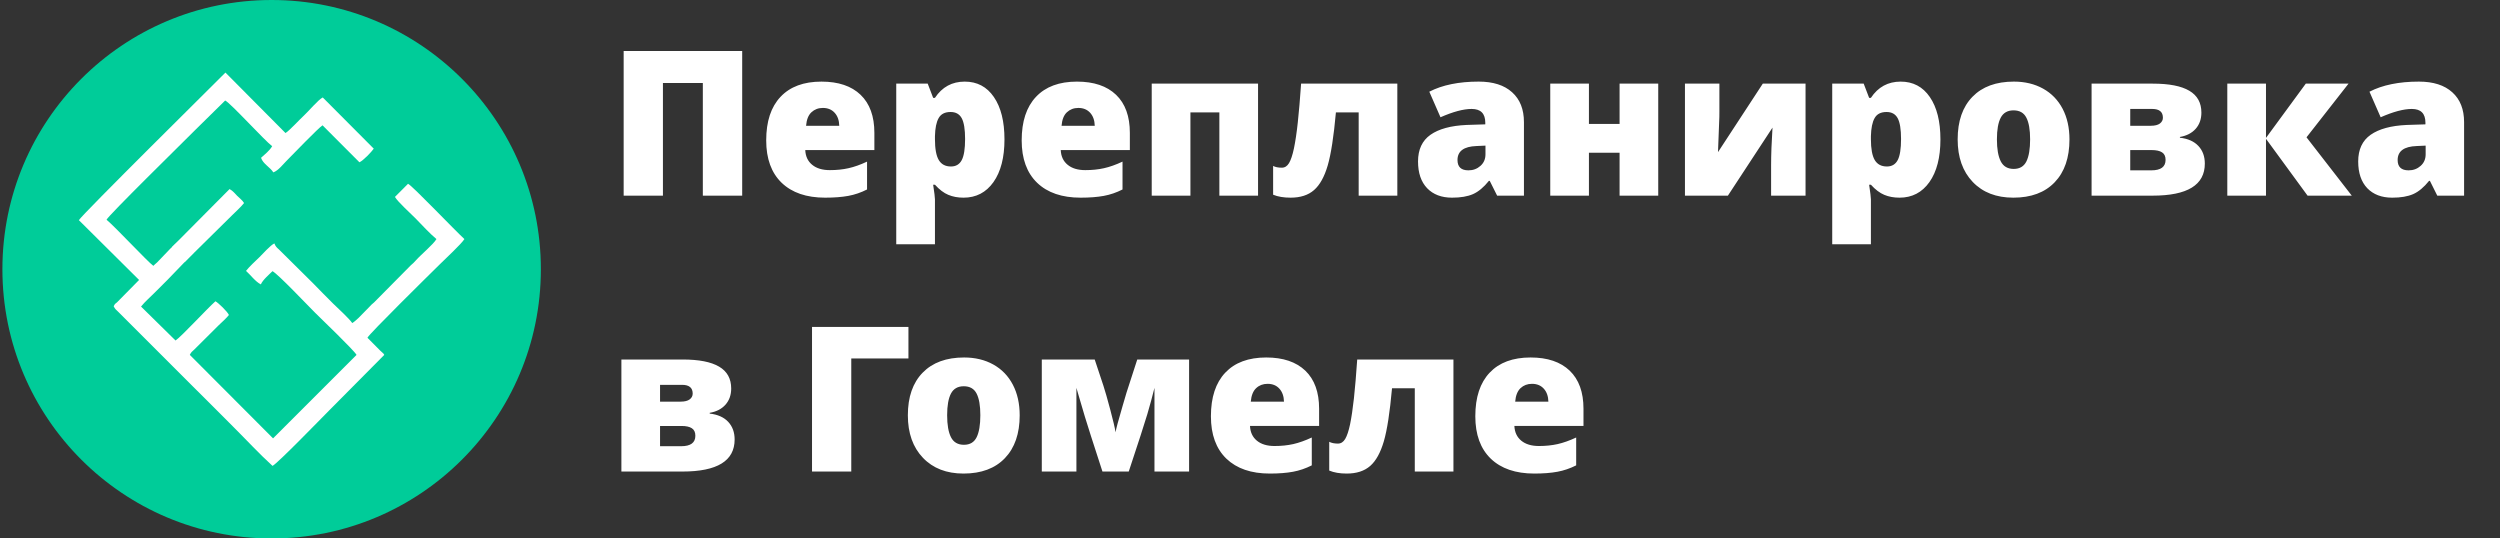 <?xml version="1.0" encoding="UTF-8"?>
<!DOCTYPE svg PUBLIC "-//W3C//DTD SVG 1.1//EN" "http://www.w3.org/Graphics/SVG/1.1/DTD/svg11.dtd">
<!-- Creator: CorelDRAW 2019 (64-Bit) -->
<svg xmlns="http://www.w3.org/2000/svg" xml:space="preserve" width="1040px" height="224px" version="1.1" style="shape-rendering:geometricPrecision; text-rendering:geometricPrecision; image-rendering:optimizeQuality; fill-rule:evenodd; clip-rule:evenodd"
viewBox="0 0 1040 224"
 xmlns:xlink="http://www.w3.org/1999/xlink">
 <rect x="0" y="0" width="1040" height="224" fill="#333333" stroke="none"/>
 <defs>
  <style type="text/css">
   <![CDATA[
    .fil0 {fill:#00CC99}
    .fil1 {fill:white}
    .fil2 {fill:#fff;fill-rule:nonzero}
   ]]>
  </style>
 </defs>
 <g id="Слой_x0020_1">
  <circle class="fil0" cx="113" cy="112" r="112"/>
  <g id="_1866975502528">
   <path class="fil1" d="M80.53 105.17c-1.23,-0.12 -3.54,0.64 -4.96,-0.98 -0.88,-1 -1.37,-4.17 0.05,-4.85 -1.2,0.63 -5.04,4.25 -6.12,5.51l-4.17 4.34c-0.79,0.77 -0.96,0.74 -1.54,1.4 -2.46,-1.78 -15.57,-15.92 -19.47,-19.19 0.77,-1.76 31.19,-31.63 36.83,-37.27l12.52 -12.32c2.25,1.06 16.41,16.67 19.55,19.01 -1.12,1.94 -3.13,3.42 -4.63,4.83 0.85,2.55 3.72,3.85 5.12,6.06 2.03,-0.74 3.97,-3.28 5.41,-4.73 2.85,-2.88 13.34,-13.76 15.05,-14.85l15.35 15.38c1.57,-0.68 5.01,-4.29 5.96,-5.67l-21.22 -21.3c-1.81,0.86 -6.1,5.97 -7.78,7.48 -1.71,1.53 -6.12,6.4 -7.72,7.32l-24.98 -25.15c-3.59,3.64 -59.79,59.18 -60.97,61.4l25.05 24.87 -9.15 9.28c-1.11,1.01 -0.65,0.27 -1.42,1.65 0.59,1.24 0.92,1.36 1.92,2.35l14.38 14.37c5.68,5.58 10.91,11.02 16.6,16.6 5.68,5.56 10.97,11.01 16.61,16.6 5.51,5.47 10.95,11.4 16.57,16.5 2.09,-1.01 20.22,-19.71 23.4,-22.91l23.08 -23.26c-0.55,-0.89 0.07,-0.08 -0.8,-0.98 -0.15,-0.15 -0.62,-0.55 -0.86,-0.78l-5.34 -5.38c0.76,-1.67 25.5,-26.01 30.2,-30.64 2.14,-2.12 8.94,-8.43 10.14,-10.41 -3.79,-3.43 -21.62,-22.17 -23.45,-23l-5.45 5.47c1.24,2.12 6.51,6.84 8.51,8.87 2.67,2.72 5.9,6.3 8.76,8.66 -1.22,2.16 -6.36,6.39 -8.56,8.87 -1.02,1.15 -1.07,1.12 -2.05,1.99l-15.31 15.47c-0.97,0.86 -1.2,0.96 -2.08,1.98l-4.4 4.49c-0.88,0.77 -1.6,1.52 -2.62,2.15 -1.39,-1.99 -5.77,-5.98 -8,-8.14 -2.84,-2.75 -5.5,-5.61 -8.25,-8.36l-14.23 -14.1c-0.87,-0.78 -1.41,-1.2 -1.93,-2.54 -1.66,0.76 -4.95,4.51 -6.13,5.65 -1.78,1.73 -4.24,3.96 -5.66,5.78 1.77,1.54 3.97,4.57 6.18,5.62 0.66,-1.79 3.93,-4.58 4.84,-5.5 2.34,1.22 14.74,14.34 17.71,17.28 2.73,2.71 16.2,15.61 17.25,17.55l-34.73 34.72 -34.63 -34.72c0.55,-1.14 0.92,-1.39 1.91,-2.28l10.15 -10.1c1.37,-1.29 3.1,-2.84 4.21,-4.22 -0.57,-1.38 -4.49,-5.15 -5.61,-5.71 -3.58,3.19 -14.23,14.77 -16.6,16.32l-14.35 -14.12c1.79,-2.2 3.67,-3.75 5.57,-5.68 1.9,-1.93 3.54,-3.56 5.47,-5.46l10.82 -11.22z"/>
   <path class="fil1" d="M76.67 109.17c1.73,-1.72 18.06,-17.79 19.77,-19.51 1.77,-1.79 3.49,-3.23 5.08,-5.19 -0.58,-1.09 -1.9,-2.04 -2.84,-2.99 -1.05,-1.05 -1.7,-2.03 -3.18,-2.83l-23.99 24.15c0,0 6.16,5.34 5.16,6.37z"/>
  </g>
  <path class="fil2" d="M308.75 81.39l-16.37 0 0 -46.85 -16.6 0 0 46.85 -16.34 0 0 -60.17 49.31 0 0 60.17zm34.51 0.84c-7.76,0 -13.79,-2.06 -18.09,-6.19 -4.28,-4.13 -6.43,-10.01 -6.43,-17.64 0,-7.88 1.98,-13.92 5.97,-18.13 3.97,-4.22 9.65,-6.32 17.02,-6.32 7.03,0 12.45,1.82 16.28,5.49 3.82,3.66 5.73,8.95 5.73,15.83l0 7.16 -28.75 0c0.11,2.6 1.07,4.65 2.87,6.12 1.78,1.48 4.24,2.22 7.33,2.22 2.82,0 5.42,-0.26 7.79,-0.8 2.38,-0.53 4.95,-1.44 7.71,-2.74l0 11.59c-2.51,1.28 -5.12,2.18 -7.81,2.67 -2.68,0.49 -5.89,0.74 -9.62,0.74zm-0.95 -37.33c-1.88,0 -3.47,0.61 -4.75,1.8 -1.28,1.19 -2.02,3.06 -2.23,5.62l13.8 0c-0.05,-2.25 -0.68,-4.05 -1.91,-5.4 -1.22,-1.34 -2.85,-2.02 -4.91,-2.02zm58.52 37.33c-2.35,0 -4.48,-0.39 -6.34,-1.18 -1.86,-0.77 -3.71,-2.17 -5.55,-4.21l-0.75 0c0.5,3.26 0.75,5.28 0.75,6.08l0 18.7 -16.1 0 0 -66.83 13.09 0 2.26 5.91 0.75 0c2.99,-4.51 7.12,-6.75 12.39,-6.75 5.15,0 9.2,2.13 12.13,6.42 2.94,4.28 4.4,10.15 4.4,17.62 0,7.52 -1.53,13.44 -4.58,17.76 -3.06,4.32 -7.22,6.48 -12.45,6.48zm-5.39 -35.64c-2.36,0 -4.01,0.84 -4.96,2.53 -0.95,1.68 -1.46,4.18 -1.54,7.51l0 1.26c0,4.02 0.53,6.91 1.6,8.7 1.07,1.78 2.75,2.67 5.06,2.67 2.06,0 3.55,-0.89 4.49,-2.66 0.93,-1.77 1.39,-4.69 1.39,-8.78 0,-4 -0.46,-6.88 -1.39,-8.62 -0.94,-1.74 -2.49,-2.61 -4.65,-2.61zm54.1 35.64c-7.76,0 -13.79,-2.06 -18.09,-6.19 -4.28,-4.13 -6.43,-10.01 -6.43,-17.64 0,-7.88 1.98,-13.92 5.97,-18.13 3.98,-4.22 9.65,-6.32 17.02,-6.32 7.03,0 12.45,1.82 16.28,5.49 3.82,3.66 5.73,8.95 5.73,15.83l0 7.16 -28.75 0c0.11,2.6 1.07,4.65 2.87,6.12 1.78,1.48 4.24,2.22 7.33,2.22 2.82,0 5.42,-0.26 7.79,-0.8 2.38,-0.53 4.95,-1.44 7.71,-2.74l0 11.59c-2.51,1.28 -5.12,2.18 -7.81,2.67 -2.68,0.49 -5.89,0.74 -9.62,0.74zm-0.95 -37.33c-1.88,0 -3.47,0.61 -4.75,1.8 -1.28,1.19 -2.02,3.06 -2.23,5.62l13.81 0c-0.06,-2.25 -0.69,-4.05 -1.91,-5.4 -1.23,-1.34 -2.86,-2.02 -4.92,-2.02zm74.76 -10.11l0 46.6 -16.09 0 0 -34.63 -12.04 0 0 34.63 -16.1 0 0 -46.6 44.23 0zm57.94 46.6l-16.08 0 0 -34.63 -9.47 0c-0.9,10.01 -2.04,17.37 -3.41,22.08 -1.38,4.7 -3.26,8.11 -5.68,10.22 -2.41,2.12 -5.67,3.17 -9.76,3.17 -2.85,0 -5.28,-0.4 -7.27,-1.23l0 -11.98c0.89,0.49 2.1,0.74 3.62,0.74 1.24,0 2.23,-0.63 3,-1.91 0.76,-1.28 1.45,-3.31 2.04,-6.11 0.58,-2.79 1.13,-6.39 1.6,-10.78 0.48,-4.39 0.94,-9.78 1.38,-16.17l40.03 0 0 46.6zm41.52 0l-3.08 -6.16 -0.34 0c-2.16,2.69 -4.37,4.53 -6.61,5.52 -2.26,0.99 -5.17,1.48 -8.74,1.48 -4.38,0 -7.84,-1.32 -10.36,-3.94 -2.52,-2.64 -3.78,-6.35 -3.78,-11.13 0,-4.95 1.73,-8.66 5.18,-11.09 3.46,-2.43 8.46,-3.79 15.01,-4.09l7.79 -0.25 0 -0.66c0,-3.84 -1.9,-5.75 -5.68,-5.75 -3.41,0 -7.72,1.16 -12.96,3.46l-4.65 -10.63c5.42,-2.8 12.29,-4.2 20.56,-4.2 5.98,0 10.62,1.47 13.89,4.44 3.29,2.96 4.92,7.1 4.92,12.43l0 30.57 -11.15 0zm-11.93 -10.53c1.94,0 3.61,-0.62 5,-1.86 1.38,-1.23 2.08,-2.83 2.08,-4.8l0 -3.62 -3.71 0.17c-5.29,0.18 -7.93,2.13 -7.93,5.82 0,2.86 1.51,4.29 4.56,4.29zm50.12 -36.07l0 16.77 12.75 0 0 -16.77 16.08 0 0 46.6 -16.08 0 0 -17.86 -12.75 0 0 17.86 -16.09 0 0 -46.6 16.09 0zm54.27 0l0 11.73c0,0.66 -0.02,1.36 -0.02,2.13 -0.01,0.77 -0.21,5.65 -0.56,14.64l18.64 -28.5 17.78 0 0 46.6 -14.33 0 0 -12.62c0,-4.42 0.2,-9.64 0.58,-15.68l-18.55 28.3 -17.87 0 0 -46.6 14.33 0zm74.93 47.44c-2.36,0 -4.48,-0.39 -6.35,-1.18 -1.85,-0.77 -3.71,-2.17 -5.55,-4.21l-0.74 0c0.49,3.26 0.74,5.28 0.74,6.08l0 18.7 -16.09 0 0 -66.83 13.09 0 2.26 5.91 0.74 0c2.99,-4.51 7.12,-6.75 12.39,-6.75 5.15,0 9.2,2.13 12.13,6.42 2.94,4.28 4.4,10.15 4.4,17.62 0,7.52 -1.53,13.44 -4.58,17.76 -3.06,4.32 -7.22,6.48 -12.44,6.48zm-5.39 -35.64c-2.36,0 -4.02,0.84 -4.96,2.53 -0.96,1.68 -1.46,4.18 -1.55,7.51l0 1.26c0,4.02 0.54,6.91 1.6,8.7 1.07,1.78 2.76,2.67 5.06,2.67 2.06,0 3.55,-0.89 4.49,-2.66 0.93,-1.77 1.39,-4.69 1.39,-8.78 0,-4 -0.46,-6.88 -1.39,-8.62 -0.94,-1.74 -2.48,-2.61 -4.64,-2.61zm76.09 11.4c0,7.63 -2.05,13.57 -6.15,17.84 -4.09,4.27 -9.83,6.4 -17.2,6.4 -7.08,0 -12.72,-2.17 -16.89,-6.54 -4.18,-4.37 -6.27,-10.27 -6.27,-17.7 0,-7.61 2.05,-13.51 6.15,-17.72 4.1,-4.22 9.84,-6.32 17.24,-6.32 4.58,0 8.63,0.97 12.14,2.92 3.51,1.95 6.22,4.75 8.13,8.38 1.9,3.63 2.85,7.88 2.85,12.74zm-30.18 -0.02c0,4 0.53,7.06 1.6,9.15 1.07,2.1 2.87,3.15 5.39,3.15 2.49,0 4.25,-1.05 5.29,-3.15 1.02,-2.09 1.53,-5.15 1.53,-9.15 0,-3.98 -0.52,-6.99 -1.56,-9.01 -1.04,-2.04 -2.83,-3.05 -5.34,-3.05 -2.47,0 -4.24,1.01 -5.31,3.02 -1.07,2.03 -1.6,5.03 -1.6,9.04zm85.06 -11.13c0,2.71 -0.8,4.97 -2.39,6.76 -1.59,1.77 -3.78,2.9 -6.54,3.37l0 0.32c3.35,0.38 5.91,1.53 7.69,3.44 1.79,1.9 2.67,4.36 2.67,7.33 0,8.89 -7.23,13.33 -21.73,13.33l-25.38 0 0 -46.6 25.47 0c6.78,0 11.84,0.98 15.18,2.96 3.36,1.97 5.03,5 5.03,9.09zm-14.9 19.66c0,-1.46 -0.49,-2.5 -1.48,-3.13 -0.98,-0.63 -2.41,-0.94 -4.28,-0.94l-8.94 0 0 8.43 8.77 0c3.96,0 5.93,-1.45 5.93,-4.36zm-1.11 -17.51c0,-2.45 -1.48,-3.67 -4.44,-3.67l-9.15 0 0 7 8.53 0c1.7,0 2.96,-0.31 3.81,-0.94 0.82,-0.64 1.25,-1.44 1.25,-2.39zm59.44 -14.2l17.78 0 -17.48 22.33 18.83 24.27 -18.39 0 -17.3 -23.65 0 23.65 -16.09 0 0 -46.6 16.09 0 0 22.58 16.56 -22.58zm54.7 46.6l-3.07 -6.16 -0.34 0c-2.16,2.69 -4.37,4.53 -6.62,5.52 -2.26,0.99 -5.16,1.48 -8.73,1.48 -4.38,0 -7.84,-1.32 -10.37,-3.94 -2.51,-2.64 -3.77,-6.35 -3.77,-11.13 0,-4.95 1.72,-8.66 5.18,-11.09 3.45,-2.43 8.45,-3.79 15.01,-4.09l7.78 -0.25 0 -0.66c0,-3.84 -1.89,-5.75 -5.67,-5.75 -3.41,0 -7.73,1.16 -12.96,3.46l-4.65 -10.63c5.42,-2.8 12.29,-4.2 20.56,-4.2 5.98,0 10.62,1.47 13.89,4.44 3.29,2.96 4.91,7.1 4.91,12.43l0 30.57 -11.15 0zm-11.92 -10.53c1.94,0 3.61,-0.62 5,-1.86 1.38,-1.23 2.08,-2.83 2.08,-4.8l0 -3.62 -3.71 0.17c-5.3,0.18 -7.94,2.13 -7.94,5.82 0,2.86 1.52,4.29 4.57,4.29zm-697.81 90.74c0,2.72 -0.81,4.98 -2.39,6.76 -1.59,1.77 -3.78,2.91 -6.55,3.37l0 0.32c3.36,0.38 5.92,1.53 7.7,3.44 1.78,1.9 2.67,4.36 2.67,7.34 0,8.89 -7.23,13.33 -21.73,13.33l-25.38 0 0 -46.61 25.46 0c6.79,0 11.84,0.99 15.19,2.97 3.35,1.96 5.03,5 5.03,9.08zm-14.91 19.67c0,-1.46 -0.49,-2.5 -1.47,-3.13 -0.98,-0.64 -2.42,-0.94 -4.29,-0.94l-8.93 0 0 8.42 8.77 0c3.96,0 5.92,-1.45 5.92,-4.35zm-1.11 -17.52c0,-2.44 -1.47,-3.66 -4.43,-3.66l-9.15 0 0 6.99 8.53 0c1.7,0 2.96,-0.31 3.8,-0.94 0.83,-0.63 1.25,-1.43 1.25,-2.39zm89.75 -27.76l0 13.14 -23.78 0 0 47.03 -16.33 0 0 -60.17 40.11 0zm46.28 36.77c0,7.62 -2.05,13.56 -6.15,17.83 -4.09,4.27 -9.83,6.41 -17.21,6.41 -7.07,0 -12.71,-2.18 -16.88,-6.55 -4.18,-4.36 -6.28,-10.26 -6.28,-17.69 0,-7.62 2.05,-13.52 6.16,-17.73 4.1,-4.21 9.84,-6.32 17.24,-6.32 4.58,0 8.63,0.97 12.14,2.92 3.51,1.95 6.22,4.75 8.13,8.39 1.9,3.62 2.85,7.88 2.85,12.74zm-30.18 -0.03c0,4 0.53,7.06 1.6,9.16 1.07,2.09 2.87,3.14 5.39,3.14 2.49,0 4.25,-1.05 5.28,-3.14 1.03,-2.1 1.54,-5.16 1.54,-9.16 0,-3.98 -0.52,-6.98 -1.56,-9.01 -1.04,-2.03 -2.83,-3.04 -5.34,-3.04 -2.47,0 -4.24,1.01 -5.31,3.02 -1.07,2.02 -1.6,5.03 -1.6,9.03zm100.65 23.43l-14.4 0 0 -34.81c-0.87,3.54 -1.87,7.19 -2.98,10.97 -1.12,3.76 -3.69,11.71 -7.72,23.84l-10.94 0 -4.82 -14.89c-1.62,-4.99 -3.33,-10.61 -5.11,-16.83l-0.9 -3.09 0 34.81 -14.4 0 0 -46.61 22.01 0 3.62 10.9c0.69,2.08 1.63,5.4 2.84,9.93 1.21,4.54 1.95,7.69 2.22,9.44 0.17,-1.28 1.15,-4.93 2.92,-10.94l1.62 -5.51 4.48 -13.82 21.56 0 0 46.61zm33.61 0.84c-7.77,0 -13.79,-2.07 -18.09,-6.19 -4.29,-4.14 -6.44,-10.02 -6.44,-17.65 0,-7.88 1.99,-13.92 5.97,-18.13 3.98,-4.21 9.65,-6.32 17.03,-6.32 7.02,0 12.44,1.83 16.28,5.49 3.82,3.67 5.73,8.95 5.73,15.83l0 7.17 -28.75 0c0.11,2.59 1.06,4.64 2.86,6.12 1.78,1.47 4.24,2.22 7.33,2.22 2.83,0 5.42,-0.27 7.8,-0.8 2.37,-0.54 4.94,-1.45 7.71,-2.74l0 11.59c-2.52,1.27 -5.13,2.17 -7.81,2.66 -2.68,0.5 -5.9,0.75 -9.62,0.75zm-0.96 -37.33c-1.88,0 -3.47,0.6 -4.74,1.79 -1.28,1.2 -2.03,3.07 -2.24,5.62l13.81 0c-0.06,-2.25 -0.69,-4.04 -1.91,-5.39 -1.22,-1.35 -2.85,-2.02 -4.92,-2.02zm77.32 36.49l-16.08 0 0 -34.64 -9.47 0c-0.9,10.01 -2.03,17.37 -3.41,22.08 -1.38,4.7 -3.26,8.12 -5.67,10.23 -2.42,2.12 -5.68,3.17 -9.76,3.17 -2.86,0 -5.29,-0.41 -7.28,-1.24l0 -11.98c0.9,0.49 2.11,0.75 3.62,0.75 1.24,0 2.24,-0.64 3.01,-1.91 0.76,-1.28 1.45,-3.32 2.04,-6.11 0.57,-2.8 1.12,-6.39 1.6,-10.79 0.47,-4.38 0.94,-9.78 1.37,-16.17l40.03 0 0 46.61zm33.63 0.84c-7.77,0 -13.8,-2.07 -18.09,-6.19 -4.29,-4.14 -6.44,-10.02 -6.44,-17.65 0,-7.88 1.98,-13.92 5.97,-18.13 3.98,-4.21 9.65,-6.32 17.02,-6.32 7.03,0 12.45,1.83 16.28,5.49 3.82,3.67 5.73,8.95 5.73,15.83l0 7.17 -28.75 0c0.12,2.59 1.07,4.64 2.87,6.12 1.78,1.47 4.24,2.22 7.33,2.22 2.82,0 5.42,-0.27 7.79,-0.8 2.38,-0.54 4.95,-1.45 7.72,-2.74l0 11.59c-2.52,1.27 -5.13,2.17 -7.81,2.66 -2.69,0.5 -5.9,0.75 -9.62,0.75zm-0.96 -37.33c-1.88,0 -3.47,0.6 -4.75,1.79 -1.27,1.2 -2.02,3.07 -2.23,5.62l13.81 0c-0.06,-2.25 -0.69,-4.04 -1.91,-5.39 -1.23,-1.35 -2.85,-2.02 -4.92,-2.02z"/>
 </g>
</svg>
